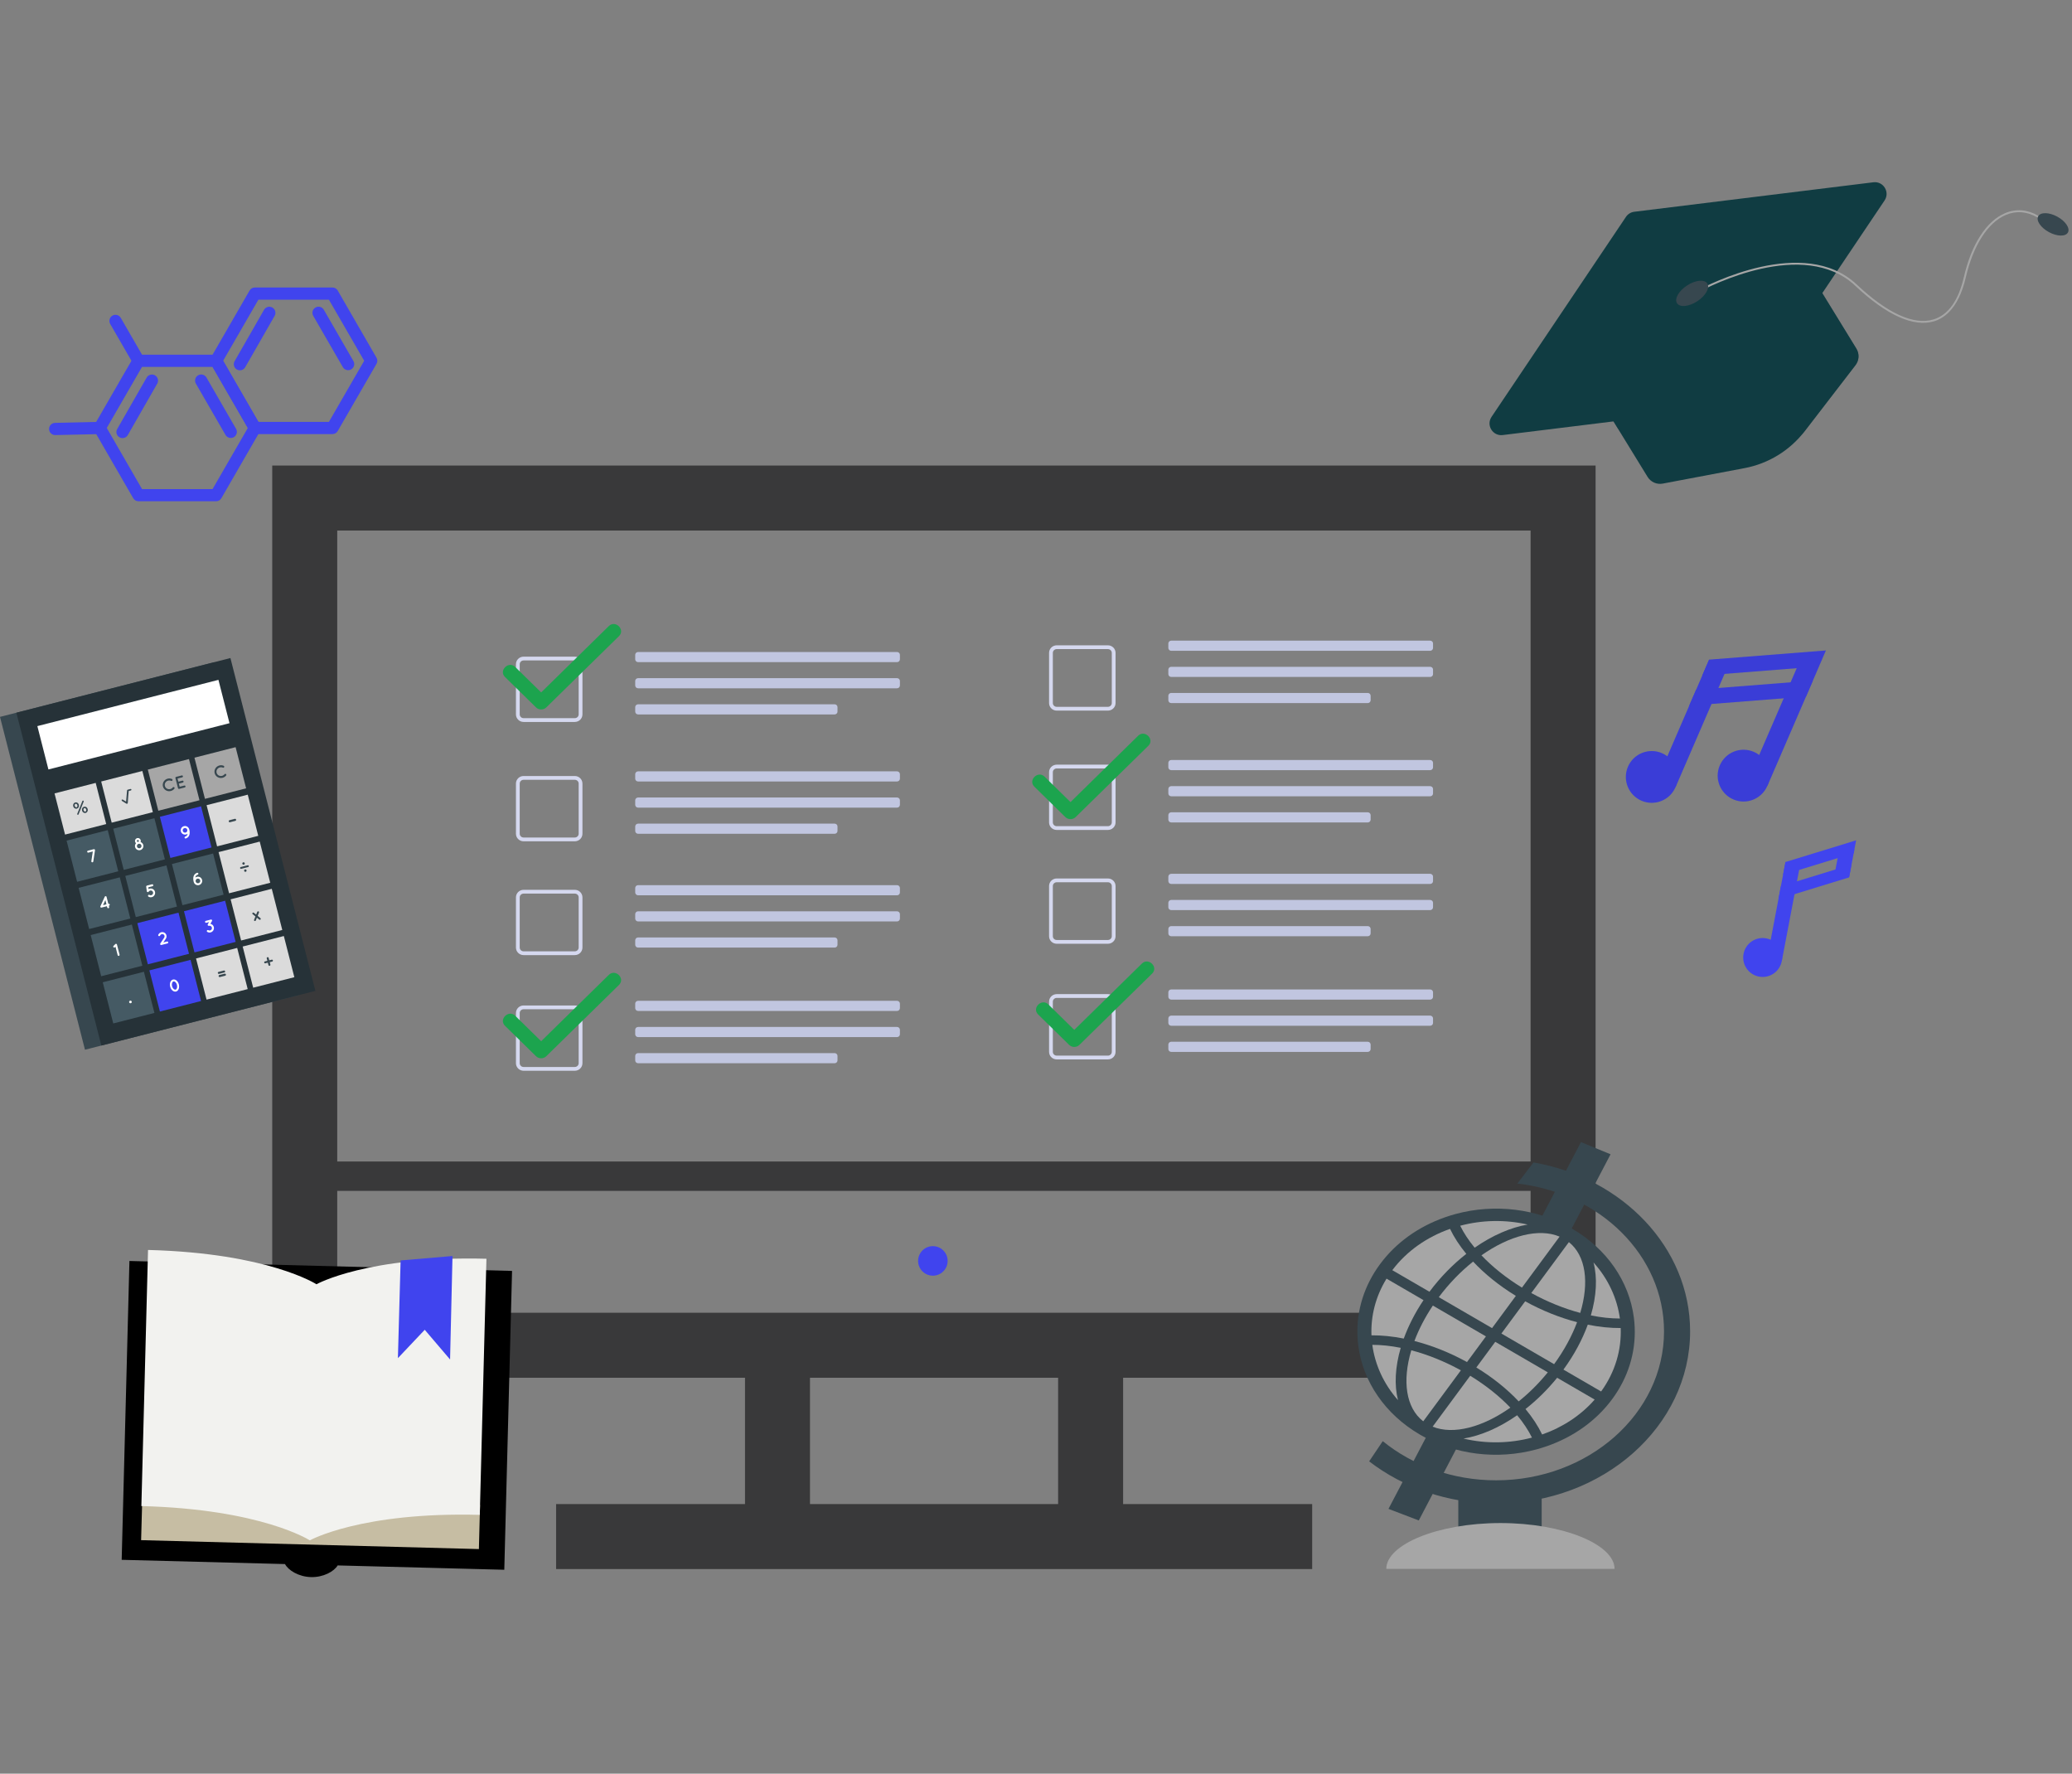 <svg width="548" height="469" viewBox="0 0 548 469" fill="none" xmlns="http://www.w3.org/2000/svg">
<rect x="0" y="0" width="548" height="469" fill="#808080" stroke="none"/>
<g clip-path="url(#clip0_128_462)">
<path d="M242.82 333.414C242.82 333.927 242.921 334.435 243.118 334.909C243.314 335.383 243.602 335.813 243.964 336.176C244.327 336.539 244.758 336.827 245.232 337.023C245.706 337.219 246.214 337.32 246.727 337.32C247.24 337.32 247.747 337.219 248.221 337.023C248.695 336.827 249.126 336.539 249.489 336.176C249.851 335.813 250.139 335.383 250.335 334.909C250.532 334.435 250.633 333.927 250.633 333.414C250.633 332.378 250.221 331.384 249.489 330.652C248.756 329.919 247.763 329.508 246.727 329.508C245.691 329.508 244.697 329.919 243.964 330.652C243.232 331.384 242.82 332.378 242.82 333.414Z" fill="#4044EE"/>
<path d="M422 364.312V123.102H72V364.312H197.039V397.711H147.078V414.898H347.039V397.711H297.039V364.312H422ZM89.188 140.289H404.812V307.125H89.188V140.289ZM279.852 397.711H214.227V364.312H279.852V397.711ZM89.188 347.125V314.898H404.812V347.125H89.188Z" fill="#39393A"/>
<path d="M152.016 190.403H138.483C137.639 190.403 136.955 189.732 136.955 188.904V175.635C136.955 174.807 137.639 174.136 138.483 174.136H152.016C152.86 174.136 153.545 174.807 153.545 175.635V188.904C153.545 189.732 152.86 190.403 152.016 190.403Z" stroke="#D5D8EF" stroke-miterlimit="10"/>
<path d="M152.016 221.961H138.483C137.639 221.961 136.955 221.29 136.955 220.462V207.193C136.955 206.364 137.639 205.694 138.483 205.694H152.016C152.86 205.694 153.545 206.364 153.545 207.193V220.462C153.545 221.29 152.86 221.961 152.016 221.961Z" stroke="#D5D8EF" stroke-miterlimit="10"/>
<path d="M152.016 252.055H138.483C137.639 252.055 136.955 251.384 136.955 250.556V237.287C136.955 236.459 137.639 235.788 138.483 235.788H152.016C152.86 235.788 153.545 236.459 153.545 237.287V250.556C153.545 251.383 152.86 252.055 152.016 252.055Z" stroke="#D5D8EF" stroke-miterlimit="10"/>
<path d="M152.016 282.636H138.483C137.639 282.636 136.955 281.965 136.955 281.137V267.868C136.955 267.041 137.639 266.369 138.483 266.369H152.016C152.86 266.369 153.545 267.041 153.545 267.868V281.137C153.545 281.965 152.86 282.636 152.016 282.636Z" stroke="#D5D8EF" stroke-miterlimit="10"/>
<path d="M133.563 179.013C136.3 181.697 139.037 184.382 141.774 187.065C142.504 187.781 143.745 187.782 144.476 187.065C150.889 180.777 157.302 174.489 163.715 168.201C165.456 166.494 162.755 163.843 161.012 165.552C154.599 171.839 148.187 178.128 141.774 184.416C142.674 184.416 143.575 184.416 144.475 184.416C141.738 181.732 139.001 179.048 136.264 176.364C134.523 174.656 131.82 177.305 133.563 179.013Z" fill="#1CA44E"/>
<path d="M133.563 271.246C136.3 273.93 139.037 276.614 141.774 279.298C142.504 280.014 143.745 280.015 144.476 279.298C150.889 273.01 157.302 266.722 163.715 260.434C165.456 258.727 162.755 256.076 161.012 257.785C154.599 264.073 148.187 270.361 141.774 276.649C142.674 276.649 143.575 276.649 144.475 276.649C141.738 273.965 139.001 271.281 136.264 268.597C134.523 266.89 131.82 269.538 133.563 271.246Z" fill="#1CA44E"/>
<path d="M237.245 175.087H168.764C168.342 175.087 168 174.752 168 174.338V173.154C168 172.74 168.342 172.404 168.764 172.404H237.245C237.667 172.404 238.01 172.74 238.01 173.154V174.338C238.01 174.752 237.667 175.087 237.245 175.087Z" fill="#C1C6E0"/>
<path d="M237.245 182.002H168.764C168.342 182.002 168 181.666 168 181.252V180.068C168 179.654 168.342 179.319 168.764 179.319H237.245C237.667 179.319 238.01 179.654 238.01 180.068V181.252C238.01 181.666 237.667 182.002 237.245 182.002Z" fill="#C1C6E0"/>
<path d="M220.739 188.915H168.765C168.343 188.915 168.001 188.579 168.001 188.165V186.981C168.001 186.568 168.343 186.232 168.765 186.232H220.739C221.161 186.232 221.503 186.568 221.503 186.981V188.165C221.503 188.58 221.161 188.915 220.739 188.915Z" fill="#C1C6E0"/>
<path d="M237.245 206.645H168.764C168.342 206.645 168 206.309 168 205.896V204.712C168 204.298 168.342 203.962 168.764 203.962H237.245C237.667 203.962 238.01 204.298 238.01 204.712V205.896C238.01 206.309 237.667 206.645 237.245 206.645Z" fill="#C1C6E0"/>
<path d="M237.245 213.559H168.764C168.342 213.559 168 213.223 168 212.809V211.625C168 211.211 168.342 210.876 168.764 210.876H237.245C237.667 210.876 238.01 211.211 238.01 211.625V212.809C238.01 213.224 237.667 213.559 237.245 213.559Z" fill="#C1C6E0"/>
<path d="M220.739 220.473H168.765C168.343 220.473 168.001 220.137 168.001 219.723V218.539C168.001 218.126 168.343 217.79 168.765 217.79H220.739C221.161 217.79 221.503 218.126 221.503 218.539V219.723C221.503 220.137 221.161 220.473 220.739 220.473Z" fill="#C1C6E0"/>
<path d="M237.245 236.739H168.764C168.342 236.739 168 236.403 168 235.989V234.805C168 234.392 168.342 234.056 168.764 234.056H237.245C237.667 234.056 238.01 234.392 238.01 234.805V235.989C238.01 236.403 237.667 236.739 237.245 236.739Z" fill="#C1C6E0"/>
<path d="M237.245 243.653H168.764C168.342 243.653 168 243.317 168 242.903V241.719C168 241.306 168.342 240.97 168.764 240.97H237.245C237.667 240.97 238.01 241.306 238.01 241.719V242.903C238.01 243.317 237.667 243.653 237.245 243.653Z" fill="#C1C6E0"/>
<path d="M220.739 250.567H168.765C168.343 250.567 168.001 250.231 168.001 249.818V248.634C168.001 248.22 168.343 247.884 168.765 247.884H220.739C221.161 247.884 221.503 248.22 221.503 248.634V249.818C221.503 250.231 221.161 250.567 220.739 250.567Z" fill="#C1C6E0"/>
<path d="M237.245 267.32H168.764C168.342 267.32 168 266.985 168 266.571V265.387C168 264.973 168.342 264.637 168.764 264.637H237.245C237.667 264.637 238.01 264.973 238.01 265.387V266.571C238.01 266.985 237.667 267.32 237.245 267.32Z" fill="#C1C6E0"/>
<path d="M237.245 274.234H168.764C168.342 274.234 168 273.899 168 273.485V272.301C168 271.887 168.342 271.551 168.764 271.551H237.245C237.667 271.551 238.01 271.887 238.01 272.301V273.485C238.01 273.899 237.667 274.234 237.245 274.234Z" fill="#C1C6E0"/>
<path d="M220.739 281.148H168.765C168.343 281.148 168.001 280.813 168.001 280.399V279.215C168.001 278.801 168.343 278.465 168.765 278.465H220.739C221.161 278.465 221.503 278.801 221.503 279.215V280.399C221.503 280.813 221.161 281.148 220.739 281.148Z" fill="#C1C6E0"/>
<path d="M293.016 187.403H279.483C278.639 187.403 277.955 186.732 277.955 185.904V172.635C277.955 171.807 278.639 171.136 279.483 171.136H293.016C293.86 171.136 294.545 171.807 294.545 172.635V185.904C294.545 186.732 293.86 187.403 293.016 187.403Z" stroke="#D5D8EF" stroke-miterlimit="10"/>
<path d="M293.016 218.961H279.483C278.639 218.961 277.955 218.29 277.955 217.462V204.193C277.955 203.364 278.639 202.694 279.483 202.694H293.016C293.86 202.694 294.545 203.364 294.545 204.193V217.462C294.545 218.29 293.86 218.961 293.016 218.961Z" stroke="#D5D8EF" stroke-miterlimit="10"/>
<path d="M293.016 249.055H279.483C278.639 249.055 277.955 248.384 277.955 247.556V234.287C277.955 233.459 278.639 232.788 279.483 232.788H293.016C293.86 232.788 294.545 233.459 294.545 234.287V247.556C294.545 248.383 293.86 249.055 293.016 249.055Z" stroke="#D5D8EF" stroke-miterlimit="10"/>
<path d="M293.016 279.636H279.483C278.639 279.636 277.955 278.965 277.955 278.137V264.868C277.955 264.041 278.639 263.369 279.483 263.369H293.016C293.86 263.369 294.545 264.041 294.545 264.868V278.137C294.545 278.965 293.86 279.636 293.016 279.636Z" stroke="#D5D8EF" stroke-miterlimit="10"/>
<path d="M274.563 268.246C277.3 270.93 280.037 273.614 282.774 276.298C283.504 277.014 284.745 277.015 285.476 276.298C291.889 270.01 298.302 263.722 304.715 257.434C306.456 255.727 303.755 253.076 302.012 254.785C295.599 261.073 289.187 267.361 282.774 273.649C283.674 273.649 284.575 273.649 285.475 273.649C282.738 270.965 280.001 268.281 277.264 265.597C275.523 263.89 272.82 266.538 274.563 268.246Z" fill="#1CA44E"/>
<path d="M273.563 208.013C276.3 210.697 279.037 213.382 281.774 216.065C282.504 216.781 283.745 216.782 284.476 216.065C290.889 209.777 297.302 203.489 303.715 197.201C305.456 195.494 302.755 192.843 301.012 194.552C294.599 200.84 288.187 207.128 281.774 213.416C282.674 213.416 283.575 213.416 284.475 213.416C281.738 210.732 279.001 208.048 276.264 205.364C274.523 203.657 271.82 206.306 273.563 208.013Z" fill="#1CA44E"/>
<path d="M378.245 172.087H309.764C309.342 172.087 309 171.752 309 171.338V170.154C309 169.74 309.342 169.404 309.764 169.404H378.245C378.667 169.404 379.01 169.74 379.01 170.154V171.338C379.01 171.752 378.667 172.087 378.245 172.087Z" fill="#C1C6E0"/>
<path d="M378.245 179.002H309.764C309.342 179.002 309 178.666 309 178.252V177.068C309 176.654 309.342 176.319 309.764 176.319H378.245C378.667 176.319 379.01 176.654 379.01 177.068V178.252C379.01 178.666 378.667 179.002 378.245 179.002Z" fill="#C1C6E0"/>
<path d="M361.739 185.915H309.765C309.343 185.915 309.001 185.579 309.001 185.165V183.981C309.001 183.568 309.343 183.232 309.765 183.232H361.739C362.161 183.232 362.503 183.568 362.503 183.981V185.165C362.503 185.58 362.161 185.915 361.739 185.915Z" fill="#C1C6E0"/>
<path d="M378.245 203.645H309.764C309.342 203.645 309 203.309 309 202.896V201.712C309 201.298 309.342 200.962 309.764 200.962H378.245C378.667 200.962 379.01 201.298 379.01 201.712V202.896C379.01 203.309 378.667 203.645 378.245 203.645Z" fill="#C1C6E0"/>
<path d="M378.245 210.559H309.764C309.342 210.559 309 210.223 309 209.809V208.625C309 208.211 309.342 207.876 309.764 207.876H378.245C378.667 207.876 379.01 208.211 379.01 208.625V209.809C379.01 210.224 378.667 210.559 378.245 210.559Z" fill="#C1C6E0"/>
<path d="M361.739 217.473H309.765C309.343 217.473 309.001 217.137 309.001 216.723V215.539C309.001 215.126 309.343 214.79 309.765 214.79H361.739C362.161 214.79 362.503 215.126 362.503 215.539V216.723C362.503 217.137 362.161 217.473 361.739 217.473Z" fill="#C1C6E0"/>
<path d="M378.245 233.739H309.764C309.342 233.739 309 233.403 309 232.989V231.805C309 231.392 309.342 231.056 309.764 231.056H378.245C378.667 231.056 379.01 231.392 379.01 231.805V232.989C379.01 233.403 378.667 233.739 378.245 233.739Z" fill="#C1C6E0"/>
<path d="M378.245 240.653H309.764C309.342 240.653 309 240.317 309 239.903V238.719C309 238.306 309.342 237.97 309.764 237.97H378.245C378.667 237.97 379.01 238.306 379.01 238.719V239.903C379.01 240.317 378.667 240.653 378.245 240.653Z" fill="#C1C6E0"/>
<path d="M361.739 247.567H309.765C309.343 247.567 309.001 247.231 309.001 246.818V245.634C309.001 245.22 309.343 244.884 309.765 244.884H361.739C362.161 244.884 362.503 245.22 362.503 245.634V246.818C362.503 247.231 362.161 247.567 361.739 247.567Z" fill="#C1C6E0"/>
<path d="M378.245 264.32H309.764C309.342 264.32 309 263.985 309 263.571V262.387C309 261.973 309.342 261.637 309.764 261.637H378.245C378.667 261.637 379.01 261.973 379.01 262.387V263.571C379.01 263.985 378.667 264.32 378.245 264.32Z" fill="#C1C6E0"/>
<path d="M378.245 271.234H309.764C309.342 271.234 309 270.899 309 270.485V269.301C309 268.887 309.342 268.551 309.764 268.551H378.245C378.667 268.551 379.01 268.887 379.01 269.301V270.485C379.01 270.899 378.667 271.234 378.245 271.234Z" fill="#C1C6E0"/>
<path d="M361.739 278.148H309.765C309.343 278.148 309.001 277.813 309.001 277.399V276.215C309.001 275.801 309.343 275.465 309.765 275.465H361.739C362.161 275.465 362.503 275.801 362.503 276.215V277.399C362.503 277.813 362.161 278.148 361.739 278.148Z" fill="#C1C6E0"/>
<path d="M407.74 393.681H385.688V405.223H407.74V393.681Z" fill="#37474F"/>
<path d="M375.237 402.042L367.223 398.982L418.135 302L425.959 305.221L375.237 402.042Z" fill="#37474F"/>
<path d="M405.58 307.377L401.307 312.966C423.149 315.428 440.1 332.004 440.1 352.036C440.1 373.757 420.171 391.43 395.682 391.43C384.138 391.43 373.614 387.501 365.709 381.076L362.113 386.417C371.116 393.347 382.852 397.551 395.682 397.551C423.979 397.551 447 377.133 447 352.036C447 329.939 429.154 311.482 405.58 307.377Z" fill="#37474F"/>
<path d="M427.018 414.842C427.018 408.44 413.503 402.731 396.83 402.731C380.16 402.731 366.645 408.441 366.645 414.842H427.018Z" fill="#A6A6A6"/>
<path d="M432.341 350.983C432.304 350.061 432.234 349.223 432.128 348.42C430.872 338.777 424.927 330.209 415.835 324.928C415.827 324.923 415.82 324.919 415.812 324.914L415.61 324.794C406.522 319.581 395.347 318.205 384.947 321.017C384.054 321.261 383.135 321.546 382.216 321.867C375.11 324.344 369.15 328.64 364.976 334.294C360.803 339.946 358.745 346.509 359.025 353.274C359.059 354.152 359.132 355.015 359.239 355.838C360.488 365.414 366.377 373.95 375.395 379.254L375.573 379.364C384.697 384.664 395.939 386.078 406.416 383.244C407.299 383.004 408.194 382.726 409.149 382.393C416.254 379.915 422.214 375.617 426.387 369.965C430.563 364.311 432.621 357.747 432.341 350.983ZM379.205 346.146L391.976 353.564L387.762 359.271C383.624 357.049 379.348 355.332 375.031 354.158C376.1 351.458 377.502 348.769 379.205 346.146ZM369.558 356.897C368.521 360.703 368.173 364.334 368.524 367.579C366.075 364.177 364.458 360.326 363.79 356.274C365.634 356.324 367.567 356.533 369.558 356.897ZM385.336 362.557L376.285 374.815C372.655 371.469 371.727 365.246 373.78 357.874C377.672 358.958 381.552 360.53 385.336 362.557ZM375.498 343.993C373.55 346.973 371.965 350.06 370.775 353.185C368.236 352.717 365.776 352.468 363.441 352.441C363.376 347.772 364.593 343.167 366.982 339.047L375.498 343.993ZM386.819 331.458C383.507 334.121 380.495 337.215 377.852 340.667L369.269 335.682C372.745 331.29 377.508 327.887 383.117 325.793C384.08 327.683 385.322 329.584 386.819 331.458ZM399.898 342.834L394.4 350.279L381.556 342.819C383.921 339.735 386.6 336.954 389.534 334.537C392.469 337.573 395.951 340.36 399.898 342.834ZM387.214 324.535C391.667 323.461 396.296 323.239 400.797 323.872C397.306 324.884 393.69 326.621 390.17 328.987C388.99 327.504 387.999 326.012 387.214 324.535ZM411.375 327.291L402.323 339.551C398.713 337.28 395.539 334.755 392.87 332.031C399.672 327.416 406.473 325.68 411.375 327.291ZM391.465 361.422L395.679 355.715L408.307 363.05C406.292 365.467 404.084 367.67 401.729 369.617C398.809 366.619 395.362 363.866 391.465 361.422ZM390.278 380.345C393.84 379.332 397.521 377.572 401.102 375.158C402.32 376.676 403.34 378.204 404.146 379.716C399.587 380.815 394.86 381.026 390.278 380.345ZM380.01 376.936L389.039 364.707C392.596 366.944 395.736 369.433 398.39 372.122C391.666 376.697 384.913 378.459 380.01 376.936ZM410.807 359.81L398.104 352.431L403.602 344.985C407.675 347.174 411.893 348.875 416.161 350.052C414.838 353.387 413.041 356.664 410.807 359.81ZM421.643 347.33C422.709 343.448 423.057 339.751 422.682 336.455C425.224 339.915 426.897 343.844 427.582 347.984C425.688 347.934 423.698 347.714 421.643 347.33ZM406.026 341.702L415.057 329.471C418.585 332.846 419.461 339.038 417.42 346.337C413.583 345.255 409.757 343.698 406.026 341.702ZM420.674 370.233C417.367 373.826 413.098 376.655 408.248 378.466C407.265 376.535 405.99 374.593 404.447 372.678C407.184 370.471 409.724 367.961 412.012 365.202L420.674 370.233ZM423.236 367.028L414.511 361.961C417.012 358.447 418.998 354.781 420.424 351.042C423.016 351.53 425.532 351.791 427.92 351.818C427.998 357.214 426.386 362.447 423.236 367.028Z" fill="#37474F"/>
<path d="M391.808 331.937C394.678 334.96 398.299 337.885 402.525 340.473L412.48 326.991C406.959 324.668 399.186 326.744 391.808 331.937Z" fill="#A6A6A6"/>
<path d="M376.418 375.83L386.372 362.349C382.005 359.946 377.533 358.171 373.259 357.047C370.839 365.121 371.809 372.272 376.418 375.83Z" fill="#A6A6A6"/>
<path d="M374.083 354.591C378.652 355.765 383.385 357.626 387.988 360.161L392.998 353.376L378.961 345.222C376.87 348.344 375.244 351.512 374.083 354.591Z" fill="#A6A6A6"/>
<path d="M380.528 343.004L394.614 351.186L400.908 342.662C396.453 339.936 392.642 336.834 389.606 333.594C386.37 336.179 383.264 339.338 380.528 343.004Z" fill="#A6A6A6"/>
<path d="M404.031 323.803C398.109 322.436 391.93 322.587 386.189 324.114C387.13 326.027 388.415 327.983 390.017 329.919C394.667 326.686 399.517 324.562 404.031 323.803Z" fill="#A6A6A6"/>
<path d="M387.806 331.552C386.003 329.366 384.555 327.14 383.505 324.945C377.482 327.059 372.092 330.743 368.235 335.864L378.059 341.57C380.973 337.664 384.304 334.298 387.806 331.552Z" fill="#A6A6A6"/>
<path d="M362.946 355.608C363.664 360.883 365.965 365.969 369.745 370.237C368.727 366.262 368.98 361.471 370.462 356.399C367.825 355.872 365.297 355.608 362.946 355.608Z" fill="#A6A6A6"/>
<path d="M413.496 362.154L423.462 367.942C427.213 362.759 428.863 356.907 428.642 351.165C425.906 351.187 422.974 350.889 419.935 350.276C418.497 354.205 416.355 358.241 413.496 362.154Z" fill="#A6A6A6"/>
<path d="M376.49 343.787L366.71 338.107C363.8 342.827 362.526 348.002 362.723 353.092C365.409 353.069 368.288 353.356 371.268 353.948C372.492 350.595 374.229 347.158 376.49 343.787Z" fill="#A6A6A6"/>
<path d="M403.461 372.584C405.312 374.811 406.791 377.079 407.861 379.313C413.202 377.44 418.04 374.332 421.756 370.08L411.83 364.314C409.263 367.484 406.423 370.255 403.461 372.584Z" fill="#A6A6A6"/>
<path d="M409.36 362.88L395.467 354.81L390.457 361.596C394.866 364.291 398.642 367.355 401.663 370.558C404.367 368.392 406.98 365.814 409.36 362.88Z" fill="#A6A6A6"/>
<path d="M388.841 363.783L378.9 377.247C384.418 379.471 392.135 377.381 399.455 372.215C396.601 369.228 393.019 366.341 388.841 363.783Z" fill="#A6A6A6"/>
<path d="M387.066 380.392C393.07 381.826 399.345 381.684 405.172 380.135C404.214 378.188 402.896 376.197 401.254 374.226C396.547 377.508 391.63 379.648 387.066 380.392Z" fill="#A6A6A6"/>
<path d="M428.428 348.649C427.699 343.293 425.332 338.133 421.449 333.827C422.505 337.832 422.252 342.687 420.743 347.824C423.441 348.373 426.027 348.65 428.428 348.649Z" fill="#A6A6A6"/>
<path d="M414.936 328.443L404.995 341.907C409.307 344.28 413.719 346.039 417.943 347.164C420.356 339.15 419.441 332.04 414.936 328.443Z" fill="#A6A6A6"/>
<path d="M417.108 349.621C412.595 348.445 407.923 346.599 403.377 344.096L397.083 352.62L411.027 360.72C413.711 357.044 415.731 353.27 417.108 349.621Z" fill="#A6A6A6"/>
</g>
<path d="M135.428 336.061L34.234 333.432L32.181 412.453L75.375 413.575C76.239 415.211 78.969 416.937 82.253 417.022C85.537 417.107 88.354 415.526 89.301 413.937L133.375 415.082L135.428 336.061Z" fill="black"/>
<path d="M126.962 397.939L37.646 395.529L37.321 407.254L126.659 409.612L126.962 397.939Z" fill="#C6BDA3"/>
<path d="M83.697 339.59C83.697 339.59 71.001 331.346 39.151 330.518L37.392 398.238C69.241 399.065 81.938 407.309 81.938 407.309C81.938 407.309 95.447 399.746 126.894 400.563L128.654 332.844C97.207 332.027 83.697 339.59 83.697 339.59Z" fill="#F2F2EF"/>
<path d="M119.035 359.483L112.335 351.625L105.237 359.125L105.953 333.288L119.676 332.123L119.035 359.483Z" fill="#4044EE"/>
<path d="M87.923 113.951L67.407 113.951C67.127 113.951 66.868 113.803 66.728 113.56L56.47 95.792C56.33 95.549 56.33 95.251 56.47 95.009L66.729 77.241C66.868 76.999 67.127 76.849 67.407 76.849L87.924 76.849C88.203 76.849 88.462 76.998 88.602 77.24L98.861 95.008C99.001 95.251 99.001 95.549 98.86 95.792L88.602 113.559C88.532 113.68 88.432 113.778 88.315 113.846C88.197 113.914 88.063 113.951 87.923 113.951ZM87.472 78.415L67.859 78.415L58.054 95.399L67.86 112.385L87.472 112.385L97.278 95.4L87.472 78.415Z" fill="#4044EE"/>
<path d="M87.924 114.781L67.408 114.781C66.833 114.781 66.298 114.473 66.01 113.975L55.752 96.206C55.465 95.709 55.464 95.092 55.751 94.593L66.009 76.826C66.296 76.327 66.832 76.018 67.406 76.018L87.924 76.019C88.499 76.019 89.034 76.328 89.321 76.825L99.579 94.594C99.867 95.091 99.866 95.711 99.579 96.207L89.321 113.973C89.18 114.218 88.975 114.423 88.729 114.566C88.484 114.707 88.204 114.782 87.924 114.781ZM86.993 79.245L68.339 79.246L59.012 95.399L68.339 111.554L86.992 111.553L96.32 95.399L86.993 79.245Z" fill="#4044EE"/>
<path d="M57.149 131.718L36.633 131.719C36.353 131.718 36.094 131.57 35.954 131.327L25.696 113.559C25.556 113.317 25.556 113.019 25.696 112.776L35.955 95.008C36.094 94.766 36.353 94.617 36.633 94.617L57.149 94.617C57.429 94.617 57.688 94.765 57.828 95.008L68.086 112.776C68.226 113.018 68.226 113.316 68.086 113.559L57.827 131.327C57.758 131.448 57.658 131.546 57.54 131.614C57.423 131.681 57.288 131.719 57.149 131.718ZM56.697 96.183L37.084 96.183L27.278 113.168L37.084 130.153L56.697 130.153L66.503 113.168L56.697 96.183Z" fill="#4044EE"/>
<path d="M57.148 132.549L36.634 132.548C36.059 132.549 35.523 132.24 35.235 131.742L24.976 113.973C24.689 113.476 24.689 112.858 24.976 112.359L35.234 94.593C35.521 94.094 36.058 93.785 36.632 93.785L57.15 93.786C57.724 93.787 58.26 94.096 58.547 94.593L68.805 112.361C69.093 112.859 69.092 113.478 68.805 113.974L58.547 131.741C58.406 131.986 58.201 132.191 57.955 132.333C57.709 132.475 57.429 132.55 57.148 132.549ZM56.218 97.013L37.564 97.013L28.237 113.167L37.564 129.322L56.217 129.321L65.544 113.167L56.218 97.013Z" fill="#4044EE"/>
<path d="M37.024 96.078C37.399 95.862 37.526 95.383 37.31 95.009L31.222 84.464C31.006 84.09 30.528 83.961 30.153 84.177C29.778 84.394 29.65 84.873 29.866 85.247L35.954 95.792C36.17 96.166 36.649 96.295 37.024 96.078Z" fill="#4044EE"/>
<path d="M37.439 96.797C38.21 96.352 38.474 95.364 38.029 94.594L31.941 84.049C31.496 83.278 30.508 83.014 29.738 83.459C28.967 83.903 28.703 84.892 29.147 85.662L35.235 96.207C35.68 96.977 36.668 97.242 37.439 96.797Z" fill="#4044EE"/>
<path d="M26.765 113.846C27.005 113.707 27.164 113.446 27.158 113.149C27.148 112.717 26.79 112.374 26.357 112.384L14.573 112.648C14.141 112.658 13.797 113.017 13.808 113.449C13.817 113.882 14.176 114.224 14.608 114.215L26.392 113.951C26.528 113.947 26.655 113.909 26.765 113.846Z" fill="#4044EE"/>
<path d="M27.179 114.565C27.69 114.27 28 113.721 27.987 113.131C27.977 112.701 27.8 112.299 27.489 112.001C27.177 111.703 26.769 111.545 26.337 111.554L14.553 111.818C14.122 111.827 13.72 112.004 13.422 112.318C13.124 112.629 12.967 113.038 12.977 113.47C12.986 113.898 13.163 114.301 13.475 114.599C13.787 114.897 14.196 115.055 14.627 115.045L26.41 114.781C26.681 114.774 26.946 114.7 27.179 114.565Z" fill="#4044EE"/>
<path d="M92.466 96.952C92.841 96.736 92.968 96.257 92.752 95.883L84.922 82.32C84.706 81.946 84.227 81.817 83.852 82.033C83.477 82.25 83.35 82.729 83.566 83.103L91.396 96.666C91.612 97.04 92.092 97.168 92.466 96.952Z" fill="#4044EE"/>
<path d="M92.881 97.671C93.651 97.226 93.916 96.237 93.472 95.467L85.641 81.904C85.197 81.134 84.208 80.87 83.437 81.315C82.666 81.76 82.402 82.748 82.847 83.518L90.677 97.081C91.122 97.851 92.111 98.116 92.881 97.671Z" fill="#4044EE"/>
<path d="M61.426 114.873C61.801 114.656 61.929 114.178 61.713 113.803L53.883 100.241C53.667 99.866 53.188 99.737 52.813 99.954C52.438 100.17 52.31 100.649 52.526 101.024L60.357 114.586C60.573 114.961 61.051 115.089 61.426 114.873Z" fill="#4044EE"/>
<path d="M61.842 115.592C62.612 115.147 62.876 114.158 62.432 113.388L54.601 99.826C54.156 99.055 53.168 98.791 52.398 99.235C51.627 99.68 51.362 100.669 51.807 101.439L59.637 115.002C60.082 115.772 61.071 116.037 61.842 115.592Z" fill="#4044EE"/>
<path d="M63.842 96.989C63.958 96.922 64.058 96.825 64.13 96.701L71.914 83.112C72.129 82.736 71.999 82.258 71.624 82.043C71.248 81.828 70.769 81.958 70.555 82.333L62.77 95.922C62.555 96.298 62.686 96.776 63.061 96.991C63.311 97.134 63.608 97.124 63.842 96.989Z" fill="#4044EE"/>
<path d="M64.257 97.708C64.503 97.566 64.709 97.36 64.85 97.112L72.633 83.523C72.848 83.15 72.904 82.715 72.79 82.298C72.677 81.882 72.409 81.534 72.035 81.321C71.662 81.107 71.227 81.052 70.81 81.164C70.394 81.277 70.047 81.546 69.833 81.92L62.05 95.508C61.607 96.28 61.876 97.267 62.647 97.71C63.144 97.996 63.761 97.994 64.257 97.708Z" fill="#4044EE"/>
<path d="M32.794 114.915C32.91 114.848 33.01 114.751 33.081 114.627L40.865 101.038C41.08 100.662 40.95 100.184 40.575 99.969C40.2 99.754 39.72 99.884 39.506 100.259L31.721 113.848C31.506 114.224 31.637 114.702 32.012 114.917C32.262 115.06 32.56 115.05 32.794 114.915Z" fill="#4044EE"/>
<path d="M33.209 115.634C33.454 115.492 33.66 115.286 33.801 115.038L41.585 101.449C42.028 100.679 41.759 99.69 40.988 99.248C40.614 99.033 40.179 98.977 39.762 99.091C39.346 99.203 38.998 99.472 38.785 99.847L31 113.435C30.559 114.206 30.827 115.195 31.598 115.636C32.095 115.922 32.712 115.92 33.209 115.634Z" fill="#4044EE"/>
<path d="M56.611 175.105L0 189.56L22.473 277.571L79.084 263.116L56.611 175.105Z" fill="#37474F"/>
<path d="M60.941 174L4.33 188.455L26.803 276.466L83.414 262.011L60.941 174Z" fill="#263238"/>
<path d="M25.31 207.016L14.424 209.796L17.204 220.681L28.089 217.902L25.31 207.016Z" fill="#DBDBDB"/>
<path d="M37.647 203.866L26.761 206.645L29.541 217.531L40.426 214.751L37.647 203.866Z" fill="#DBDBDB"/>
<path d="M49.98 200.717L39.094 203.497L41.874 214.382L52.759 211.603L49.98 200.717Z" fill="#A6A6A6"/>
<path d="M62.314 197.569L51.428 200.348L54.208 211.234L65.093 208.454L62.314 197.569Z" fill="#A6A6A6"/>
<path d="M28.498 219.502L17.612 222.281L20.392 233.167L31.277 230.388L28.498 219.502Z" fill="#455A64"/>
<path d="M40.833 216.352L29.947 219.131L32.727 230.017L43.612 227.237L40.833 216.352Z" fill="#455A64"/>
<path d="M53.168 213.202L42.282 215.982L45.062 226.867L55.947 224.088L53.168 213.202Z" fill="#4044EE"/>
<path d="M65.525 210.13L54.64 212.909L57.419 223.795L68.305 221.015L65.525 210.13Z" fill="#DBDBDB"/>
<path d="M31.684 231.988L20.798 234.767L23.578 245.653L34.463 242.874L31.684 231.988Z" fill="#455A64"/>
<path d="M44.021 228.837L33.135 231.616L35.915 242.502L46.8 239.722L44.021 228.837Z" fill="#455A64"/>
<path d="M56.358 225.686L45.472 228.466L48.252 239.352L59.137 236.572L56.358 225.686Z" fill="#455A64"/>
<path d="M68.692 222.538L57.806 225.317L60.585 236.203L71.471 233.423L68.692 222.538Z" fill="#DBDBDB"/>
<path d="M34.871 244.473L23.986 247.252L26.765 258.138L37.651 255.358L34.871 244.473Z" fill="#455A64"/>
<path d="M47.209 241.323L36.323 244.102L39.103 254.988L49.989 252.208L47.209 241.323Z" fill="#4044EE"/>
<path d="M59.543 238.173L48.658 240.953L51.437 251.838L62.323 249.059L59.543 238.173Z" fill="#4044EE"/>
<path d="M71.879 235.022L60.994 237.802L63.773 248.688L74.659 245.908L71.879 235.022Z" fill="#DBDBDB"/>
<path d="M38.062 256.957L27.177 259.737L29.956 270.622L40.842 267.843L38.062 256.957Z" fill="#455A64"/>
<path d="M50.397 253.807L39.511 256.587L42.291 267.472L53.176 264.693L50.397 253.807Z" fill="#4044EE"/>
<path d="M62.732 250.657L51.846 253.437L54.626 264.323L65.511 261.543L62.732 250.657Z" fill="#DBDBDB"/>
<path d="M75.069 247.507L64.184 250.286L66.963 261.172L77.849 258.392L75.069 247.507Z" fill="#DBDBDB"/>
<path d="M19.369 213.206L19.367 213.197C19.254 212.753 19.463 212.308 19.912 212.194C20.361 212.079 20.749 212.371 20.86 212.806L20.862 212.815C20.974 213.255 20.77 213.702 20.317 213.818C19.873 213.932 19.481 213.641 19.369 213.206ZM20.462 212.927L20.46 212.918C20.395 212.664 20.197 212.493 19.993 212.545C19.78 212.599 19.707 212.84 19.769 213.085L19.771 213.094C19.837 213.352 20.034 213.519 20.238 213.467C20.451 213.413 20.524 213.172 20.462 212.927ZM20.431 215.19L21.786 211.817C21.804 211.755 21.856 211.712 21.919 211.696C22.019 211.671 22.12 211.727 22.145 211.827C22.157 211.872 22.149 211.918 22.134 211.955L20.779 215.328C20.757 215.392 20.705 215.434 20.641 215.45C20.541 215.475 20.444 215.418 20.419 215.318C20.409 215.273 20.417 215.227 20.431 215.19ZM21.701 214.339L21.699 214.33C21.586 213.886 21.795 213.441 22.244 213.327C22.688 213.214 23.081 213.504 23.192 213.939L23.194 213.948C23.306 214.388 23.098 214.837 22.649 214.951C22.205 215.065 21.812 214.774 21.701 214.339ZM22.793 214.061L22.791 214.052C22.726 213.798 22.528 213.627 22.324 213.679C22.111 213.734 22.037 213.974 22.1 214.219L22.102 214.228C22.168 214.486 22.365 214.653 22.569 214.601C22.782 214.546 22.855 214.305 22.793 214.061Z" fill="#37474F"/>
<path d="M43.091 207.955C42.867 207.056 43.432 206.135 44.338 205.899C44.737 205.797 45.133 205.836 45.475 205.985C45.607 206.048 45.665 206.202 45.613 206.336C45.551 206.472 45.388 206.533 45.263 206.478C45.022 206.366 44.751 206.343 44.47 206.415C44.157 206.495 43.899 206.696 43.737 206.95C43.586 207.211 43.529 207.515 43.608 207.823C43.687 208.131 43.885 208.38 44.14 208.527C44.404 208.672 44.727 208.725 45.039 208.645C45.32 208.573 45.543 208.425 45.705 208.209C45.79 208.105 45.962 208.08 46.08 208.166C46.19 208.258 46.214 208.426 46.127 208.54C45.898 208.835 45.569 209.059 45.17 209.161C44.265 209.394 43.326 208.856 43.091 207.955Z" fill="#37474F"/>
<path d="M47.078 208.41L46.395 205.736C46.359 205.596 46.44 205.459 46.581 205.423L46.586 205.422C46.586 205.422 46.586 205.422 46.595 205.42L48.064 205.045C48.195 205.011 48.341 205.09 48.377 205.231C48.413 205.372 48.324 205.515 48.192 205.549L46.964 205.863L47.176 206.692L48.232 206.422C48.368 206.387 48.511 206.476 48.545 206.608C48.581 206.749 48.497 206.891 48.361 206.925L47.305 207.195L47.518 208.029L48.746 207.716C48.877 207.682 49.024 207.765 49.06 207.906C49.095 208.042 49.006 208.185 48.874 208.219L47.406 208.594C47.397 208.596 47.396 208.592 47.396 208.592L47.393 208.598C47.251 208.631 47.113 208.546 47.078 208.41Z" fill="#37474F"/>
<path d="M56.77 204.463C56.545 203.565 57.111 202.643 58.017 202.407C58.416 202.305 58.812 202.344 59.154 202.493C59.286 202.556 59.344 202.71 59.292 202.844C59.23 202.981 59.067 203.041 58.942 202.986C58.701 202.874 58.43 202.851 58.149 202.923C57.836 203.003 57.579 203.204 57.417 203.458C57.266 203.719 57.209 204.023 57.287 204.331C57.366 204.639 57.564 204.888 57.819 205.035C58.083 205.18 58.405 205.233 58.718 205.153C58.999 205.081 59.222 204.933 59.384 204.718C59.469 204.614 59.641 204.59 59.759 204.675C59.869 204.767 59.893 204.935 59.806 205.049C59.577 205.344 59.248 205.568 58.85 205.67C57.944 205.901 57.005 205.363 56.77 204.463Z" fill="#37474F"/>
<path d="M25.121 224.834L24.672 227.802C24.66 227.906 24.583 227.984 24.479 228.01C24.452 228.017 24.415 228.022 24.379 228.016C24.237 227.99 24.141 227.86 24.16 227.724L24.545 225.149L23.376 225.448C23.24 225.483 23.097 225.394 23.062 225.258C23.026 225.118 23.111 224.98 23.248 224.945L24.803 224.548C24.816 224.545 24.83 224.541 24.85 224.541C24.883 224.538 24.919 224.548 24.954 224.553C24.959 224.556 24.965 224.56 24.971 224.563C24.981 224.565 24.987 224.569 24.994 224.577C25.001 224.585 25.011 224.587 25.017 224.591C25.024 224.599 25.03 224.602 25.035 224.606C25.041 224.61 25.049 224.622 25.05 224.626C25.057 224.634 25.062 224.637 25.074 224.644C25.075 224.648 25.083 224.661 25.084 224.665C25.091 224.673 25.092 224.678 25.099 224.685C25.112 224.716 25.121 224.752 25.124 224.785C25.123 224.804 25.122 224.819 25.121 224.834Z" fill="white"/>
<path d="M37.896 223.435C38.048 224.029 37.686 224.637 37.093 224.789C36.495 224.942 35.882 224.582 35.73 223.988C35.634 223.612 35.74 223.233 35.985 222.962C35.859 222.864 35.764 222.719 35.721 222.552C35.617 222.144 35.867 221.723 36.284 221.616C36.692 221.512 37.113 221.762 37.217 222.17C37.26 222.338 37.246 222.51 37.182 222.657C37.521 222.778 37.8 223.059 37.896 223.435ZM37.402 223.561C37.32 223.239 36.989 223.039 36.667 223.121C36.341 223.204 36.146 223.539 36.224 223.862C36.311 224.183 36.641 224.379 36.967 224.295C37.289 224.213 37.484 223.883 37.402 223.561ZM36.215 222.426C36.251 222.566 36.394 222.655 36.539 222.618C36.675 222.583 36.758 222.436 36.722 222.296C36.687 222.16 36.545 222.076 36.409 222.11C36.264 222.148 36.18 222.29 36.215 222.426Z" fill="white"/>
<path d="M47.834 219.836C47.679 219.229 48.048 218.613 48.655 218.458C49.226 218.312 49.802 218.624 49.998 219.163C49.999 219.167 49.999 219.167 50.005 219.171C50.031 219.256 50.058 219.341 50.08 219.427C50.157 219.73 50.195 220.068 50.159 220.396C50.122 220.724 50.009 221.057 49.772 221.32C49.614 221.495 49.403 221.632 49.146 221.707C49.007 221.747 48.867 221.672 48.822 221.534C48.783 221.399 48.862 221.258 48.999 221.209C49.17 221.161 49.293 221.076 49.393 220.973C49.487 220.867 49.555 220.739 49.597 220.583C49.61 220.541 49.618 220.496 49.626 220.45C49.51 220.543 49.368 220.613 49.214 220.652C48.607 220.806 47.989 220.443 47.834 219.836ZM48.336 219.707C48.419 220.033 48.756 220.237 49.087 220.152C49.418 220.068 49.611 219.729 49.528 219.402C49.444 219.071 49.114 218.875 48.783 218.96C48.452 219.045 48.252 219.377 48.336 219.707Z" fill="white"/>
<path d="M60.498 217.218C60.46 217.069 60.551 216.915 60.696 216.878L62.108 216.517C62.253 216.48 62.407 216.571 62.445 216.721C62.482 216.866 62.391 217.02 62.246 217.057L60.834 217.418C60.689 217.454 60.535 217.363 60.498 217.218Z" fill="#37474F"/>
<path d="M29.016 239.169C29.052 239.309 28.966 239.447 28.826 239.483L28.781 239.495L28.869 239.839C28.905 239.98 28.824 240.116 28.683 240.152C28.543 240.188 28.406 240.107 28.37 239.966L28.282 239.622L26.863 239.984L26.858 239.985L26.854 239.986C26.799 240 26.742 240 26.686 239.971C26.551 239.914 26.498 239.763 26.556 239.632L27.701 237.119C27.706 237.118 27.704 237.113 27.708 237.108C27.711 237.102 27.715 237.096 27.717 237.086C27.729 237.078 27.733 237.072 27.736 237.067C27.739 237.061 27.747 237.055 27.751 237.049C27.759 237.042 27.762 237.036 27.776 237.033C27.778 237.023 27.782 237.017 27.791 237.015C27.795 237.009 27.804 237.007 27.816 236.999C27.821 236.998 27.83 236.996 27.833 236.99C27.842 236.988 27.855 236.984 27.865 236.982C27.865 236.982 27.87 236.981 27.874 236.98C27.879 236.979 27.879 236.979 27.883 236.978C27.892 236.976 27.906 236.972 27.91 236.971C27.92 236.973 27.925 236.972 27.934 236.97C27.94 236.974 27.953 236.97 27.964 236.972C27.968 236.971 27.979 236.973 27.983 236.972C27.994 236.979 28.005 236.981 28.01 236.984C28.02 236.986 28.026 236.99 28.036 236.992C28.036 236.992 28.041 236.991 28.042 236.995C28.046 236.994 28.057 236.996 28.058 237C28.069 237.007 28.075 237.01 28.081 237.014C28.087 237.017 28.093 237.025 28.099 237.028C28.105 237.031 28.11 237.035 28.123 237.046C28.124 237.05 28.131 237.058 28.137 237.062C28.144 237.07 28.145 237.075 28.153 237.087C28.154 237.092 28.161 237.1 28.162 237.104C28.169 237.112 28.17 237.116 28.173 237.13C28.175 237.139 28.181 237.143 28.183 237.152C28.184 237.156 28.185 237.161 28.186 237.165L28.654 238.996L28.699 238.984C28.839 238.949 28.981 239.033 29.016 239.169ZM27.869 238.004L27.253 239.354L28.155 239.124L27.869 238.004Z" fill="white"/>
<path d="M40.457 235.099C40.735 235.26 40.917 235.522 40.992 235.812C41.065 236.097 41.026 236.416 40.864 236.689C40.703 236.967 40.441 237.149 40.155 237.222C40.146 237.224 40.146 237.224 40.146 237.224C39.865 237.296 39.543 237.262 39.273 237.095C39.144 237.026 39.103 236.863 39.18 236.732C39.25 236.608 39.418 236.565 39.543 236.639C39.692 236.731 39.861 236.751 40.024 236.709C40.178 236.67 40.322 236.57 40.408 236.418C40.496 236.27 40.519 236.095 40.479 235.941C40.437 235.778 40.339 235.639 40.187 235.552C40.038 235.46 39.87 235.445 39.711 235.485C39.557 235.524 39.408 235.62 39.321 235.773C39.247 235.898 39.084 235.94 38.958 235.866C38.935 235.852 38.916 235.833 38.893 235.819C38.891 235.81 38.889 235.806 38.885 235.807C38.883 235.798 38.876 235.79 38.87 235.787C38.866 235.773 38.859 235.765 38.857 235.756C38.856 235.751 38.851 235.753 38.85 235.748C38.839 235.722 38.832 235.695 38.83 235.671L38.666 234.463C38.66 234.382 38.685 234.308 38.733 234.253C38.741 234.246 38.746 234.245 38.749 234.239C38.752 234.233 38.757 234.232 38.76 234.226C38.792 234.199 38.826 234.18 38.871 234.169L40.208 233.828C40.353 233.791 40.495 233.876 40.532 234.021C40.567 234.157 40.483 234.304 40.338 234.341L39.223 234.626L39.283 235.089C39.376 235.036 39.477 234.996 39.576 234.971C39.865 234.898 40.183 234.932 40.457 235.099Z" fill="white"/>
<path d="M53.449 232.66C53.604 233.267 53.235 233.883 52.628 234.038C52.057 234.184 51.48 233.873 51.285 233.334C51.284 233.33 51.284 233.33 51.278 233.326C51.251 233.241 51.225 233.156 51.203 233.07C51.125 232.766 51.087 232.429 51.124 232.101C51.161 231.773 51.274 231.44 51.511 231.177C51.669 231.002 51.88 230.866 52.136 230.79C52.275 230.75 52.415 230.825 52.46 230.963C52.499 231.098 52.419 231.239 52.282 231.288C52.111 231.337 51.987 231.421 51.888 231.524C51.795 231.63 51.726 231.759 51.683 231.914C51.669 231.956 51.662 232.001 51.654 232.047C51.77 231.955 51.912 231.885 52.066 231.845C52.675 231.689 53.294 232.053 53.449 232.66ZM52.946 232.788C52.863 232.462 52.526 232.258 52.195 232.343C51.864 232.427 51.671 232.767 51.754 233.093C51.838 233.424 52.169 233.62 52.499 233.535C52.83 233.45 53.03 233.119 52.946 232.788Z" fill="white"/>
<path d="M63.796 229.738C63.665 229.771 63.533 229.689 63.5 229.563C63.468 229.436 63.544 229.301 63.675 229.267L65.506 228.8C65.638 228.767 65.77 228.848 65.802 228.975C65.834 229.102 65.758 229.237 65.626 229.271L63.796 229.738ZM64.72 228.233L64.726 228.256C64.769 228.424 64.663 228.596 64.491 228.639C64.319 228.683 64.144 228.583 64.101 228.415L64.095 228.392C64.053 228.229 64.159 228.057 64.331 228.013C64.503 227.969 64.678 228.069 64.72 228.233ZM65.202 230.122L65.208 230.145C65.251 230.313 65.144 230.48 64.972 230.524C64.799 230.568 64.626 230.472 64.583 230.305L64.577 230.282C64.534 230.114 64.64 229.943 64.812 229.898C64.984 229.854 65.159 229.955 65.202 230.122Z" fill="#37474F"/>
<path d="M30.936 249.762L31.619 252.436C31.655 252.577 31.565 252.715 31.429 252.75C31.288 252.786 31.152 252.705 31.116 252.564L30.547 250.335L30.392 250.485C30.358 250.523 30.315 250.543 30.274 250.554C30.188 250.576 30.095 250.551 30.028 250.481C29.922 250.387 29.922 250.218 30.023 250.12L30.496 249.647C30.499 249.641 30.508 249.639 30.512 249.633C30.521 249.631 30.523 249.621 30.531 249.614C30.54 249.612 30.548 249.605 30.557 249.603C30.56 249.597 30.57 249.595 30.574 249.594C30.582 249.587 30.595 249.584 30.604 249.581C30.609 249.58 30.613 249.579 30.618 249.577L30.623 249.576C30.637 249.572 30.646 249.57 30.655 249.568C30.661 249.572 30.67 249.569 30.675 249.568C30.688 249.565 30.694 249.568 30.704 249.57C30.709 249.569 30.718 249.566 30.724 249.57C30.74 249.576 30.745 249.579 30.755 249.577C30.761 249.581 30.766 249.584 30.776 249.586C30.782 249.589 30.792 249.592 30.798 249.595C30.808 249.597 30.815 249.605 30.821 249.608C30.827 249.612 30.832 249.615 30.839 249.623C30.845 249.626 30.856 249.633 30.862 249.637L30.869 249.645C30.87 249.649 30.876 249.653 30.877 249.657C30.884 249.665 30.89 249.668 30.892 249.677C30.899 249.685 30.901 249.694 30.907 249.697C30.909 249.706 30.916 249.714 30.917 249.719C30.92 249.732 30.923 249.742 30.934 249.748C30.933 249.753 30.935 249.758 30.936 249.762Z" fill="white"/>
<path d="M44.482 249.151C44.518 249.292 44.437 249.428 44.296 249.464L42.692 249.874C42.692 249.874 42.692 249.874 42.687 249.875L42.682 249.876C42.614 249.893 42.535 249.885 42.475 249.842C42.353 249.762 42.323 249.606 42.398 249.485L43.43 247.928C43.531 247.777 43.551 247.608 43.509 247.444C43.472 247.299 43.387 247.176 43.259 247.088C43.107 246.986 42.934 246.968 42.775 247.009C42.634 247.045 42.507 247.131 42.419 247.259L42.311 247.422C42.231 247.544 42.075 247.574 41.953 247.494C41.836 247.413 41.801 247.258 41.881 247.136L41.989 246.973C42.144 246.731 42.389 246.572 42.647 246.506C42.941 246.431 43.272 246.477 43.545 246.658C43.787 246.813 43.946 247.057 44.012 247.316C44.087 247.611 44.041 247.941 43.86 248.214L43.201 249.207L44.166 248.961C44.308 248.926 44.446 249.011 44.482 249.151Z" fill="white"/>
<path d="M56.013 244.421C56.291 244.582 56.474 244.844 56.547 245.13C56.62 245.415 56.585 245.733 56.42 246.012C56.258 246.285 55.997 246.472 55.707 246.547C55.422 246.62 55.103 246.581 54.83 246.419C54.705 246.345 54.663 246.182 54.737 246.057C54.811 245.932 54.974 245.89 55.1 245.964C55.248 246.052 55.417 246.071 55.576 246.031C55.735 245.99 55.874 245.892 55.966 245.743C56.057 245.589 56.077 245.42 56.036 245.262C55.996 245.103 55.897 244.964 55.745 244.877C55.596 244.785 55.428 244.77 55.268 244.806C55.197 244.829 55.121 244.815 55.061 244.772C55.056 244.773 55.056 244.773 55.055 244.768C54.925 244.695 54.885 244.536 54.953 244.408L55.295 243.818L54.561 244.006C54.42 244.042 54.278 243.958 54.241 243.813C54.205 243.673 54.29 243.53 54.43 243.494L55.767 243.153C55.912 243.116 56.054 243.2 56.09 243.341C56.101 243.386 56.098 243.431 56.089 243.472C56.081 243.498 56.073 243.524 56.06 243.547L55.639 244.282C55.771 244.304 55.898 244.349 56.013 244.421Z" fill="white"/>
<path d="M68.499 241.296L68.149 242.177L68.879 242.787C68.982 242.867 68.995 243.032 68.917 243.125C68.88 243.168 68.835 243.199 68.785 243.212C68.712 243.23 68.634 243.207 68.56 243.163L67.948 242.658L67.653 243.394C67.618 243.466 67.565 243.523 67.493 243.541C67.443 243.554 67.384 243.549 67.335 243.528C67.214 243.487 67.15 243.334 67.202 243.215L67.555 242.328L66.821 241.724C66.719 241.649 66.703 241.489 66.789 241.39C66.878 241.285 67.024 241.272 67.133 241.355L67.741 241.847L68.039 241.124C68.098 240.998 68.238 240.938 68.371 240.986C68.485 241.034 68.552 241.181 68.499 241.296Z" fill="#37474F"/>
<path d="M34.414 264.602C34.6 264.555 34.793 264.669 34.841 264.855C34.889 265.041 34.773 265.229 34.587 265.277C34.401 265.324 34.213 265.213 34.166 265.027C34.117 264.841 34.228 264.649 34.414 264.602Z" fill="white"/>
<path d="M45.008 260.892C44.906 260.474 44.914 260.071 45.04 259.73C45.156 259.391 45.396 259.103 45.754 259.012C46.103 258.923 46.457 259.06 46.721 259.301C46.99 259.541 47.195 259.89 47.301 260.307C47.406 260.719 47.395 261.128 47.274 261.468C47.156 261.802 46.913 262.096 46.564 262.185C46.206 262.276 45.856 262.134 45.593 261.897C45.32 261.658 45.118 261.304 45.008 260.892ZM46.798 260.435C46.715 260.109 46.551 259.846 46.375 259.684C46.195 259.527 46.022 259.475 45.883 259.515C45.741 259.546 45.61 259.676 45.523 259.901C45.446 260.128 45.428 260.437 45.511 260.763C45.593 261.085 45.758 261.352 45.933 261.51C46.119 261.67 46.295 261.717 46.435 261.681C46.575 261.645 46.703 261.521 46.785 261.292C46.864 261.07 46.88 260.757 46.798 260.435Z" fill="white"/>
<path d="M57.61 257.316C57.574 257.174 57.663 257.024 57.812 256.986L59.204 256.631C59.353 256.593 59.496 256.684 59.532 256.826C59.57 256.976 59.487 257.116 59.337 257.155L57.945 257.51C57.797 257.548 57.649 257.466 57.61 257.316ZM57.824 258.154C57.786 258.005 57.875 257.854 58.024 257.816L59.416 257.461C59.565 257.423 59.708 257.514 59.746 257.664C59.784 257.814 59.703 257.962 59.553 258L58.161 258.355C58.013 258.393 57.863 258.304 57.824 258.154Z" fill="#37474F"/>
<path d="M70.832 254.554L70.189 254.718C70.053 254.753 69.912 254.673 69.876 254.532C69.841 254.396 69.925 254.254 70.062 254.219L70.706 254.055L70.545 253.425C70.508 253.28 70.592 253.138 70.737 253.101C70.877 253.065 71.024 253.148 71.061 253.293L71.222 253.923L71.865 253.759C72.001 253.725 72.143 253.809 72.178 253.945C72.214 254.086 72.128 254.223 71.992 254.258L71.348 254.422L71.509 255.052C71.546 255.197 71.457 255.34 71.317 255.376C71.172 255.413 71.03 255.329 70.993 255.184L70.832 254.554Z" fill="#37474F"/>
<path d="M34.758 208.767C34.785 208.873 34.722 208.983 34.613 209.011L34.041 209.157C33.971 209.877 33.811 211.753 33.802 212.276C33.793 212.35 33.776 212.409 33.743 212.454C33.71 212.498 33.671 212.528 33.624 212.539C33.554 212.557 33.488 212.546 33.423 212.505C33.423 212.505 32.667 212.07 32.425 211.908C32.078 211.68 32.16 211.507 32.193 211.474C32.226 211.441 32.259 211.419 32.292 211.41C32.344 211.397 32.407 211.406 32.479 211.431C32.574 211.489 32.656 211.54 32.728 211.585C32.8 211.63 32.868 211.67 32.933 211.709C33.001 211.749 33.066 211.788 33.128 211.825C33.193 211.863 33.264 211.906 33.346 211.954C33.371 211.46 33.549 209.491 33.605 208.998L33.604 208.996C33.613 208.966 33.626 208.941 33.642 208.917C33.665 208.867 33.713 208.827 33.77 208.813L34.515 208.623C34.623 208.594 34.731 208.66 34.758 208.767Z" fill="#37474F"/>
<path d="M57.771 179.771L9.88 192L12.806 203.46L60.697 191.231L57.771 179.771Z" fill="white"/>
<path d="M443.13 208.158C441.63 211.628 437.6 213.224 434.13 211.724C430.66 210.224 429.064 206.195 430.564 202.725C432.064 199.255 436.094 197.659 439.563 199.159C443.034 200.659 444.63 204.688 443.13 208.158Z" fill="#4044EE"/>
<path d="M456.824 176.517L452.025 174.443L438.368 206.027L443.166 208.102L456.824 176.517Z" fill="#4044EE"/>
<path d="M467.418 207.813C465.918 211.283 461.889 212.879 458.419 211.379C454.949 209.879 453.353 205.849 454.853 202.379C456.353 198.909 460.383 197.313 463.852 198.813C467.322 200.314 468.918 204.343 467.418 207.813Z" fill="#4044EE"/>
<path d="M481.117 176.167L476.318 174.092L462.661 205.677L467.46 207.752L481.117 176.167Z" fill="#4044EE"/>
<path d="M481.082 176.223L450.193 178.65L452.019 174.427L482.908 172L481.082 176.223Z" fill="#4044EE"/>
<path d="M477.641 184.182L446.751 186.609L448.577 182.387L479.466 179.96L477.641 184.182Z" fill="#4044EE"/>
<g opacity="0.1">
<path d="M443.13 208.158C441.63 211.628 437.6 213.224 434.13 211.724C430.66 210.224 429.064 206.195 430.564 202.725C432.064 199.255 436.094 197.659 439.563 199.159C443.034 200.659 444.63 204.688 443.13 208.158Z" fill="black"/>
<path d="M456.824 176.517L452.025 174.443L438.368 206.027L443.166 208.102L456.824 176.517Z" fill="black"/>
<path d="M467.418 207.813C465.918 211.283 461.889 212.879 458.419 211.379C454.949 209.879 453.353 205.849 454.853 202.379C456.353 198.909 460.383 197.313 463.852 198.813C467.322 200.314 468.918 204.343 467.418 207.813Z" fill="black"/>
<path d="M481.117 176.167L476.318 174.092L462.661 205.677L467.46 207.752L481.117 176.167Z" fill="black"/>
<path d="M481.082 176.223L450.193 178.65L452.019 174.427L482.908 172L481.082 176.223Z" fill="black"/>
<path d="M477.641 184.182L446.751 186.609L448.577 182.387L479.466 179.96L477.641 184.182Z" fill="black"/>
</g>
<path d="M471.24 254.144C470.709 256.936 468.015 258.769 465.223 258.238C462.431 257.707 460.598 255.013 461.129 252.221C461.66 249.429 464.354 247.596 467.146 248.127C469.938 248.658 471.771 251.352 471.24 254.144Z" fill="#4044EE"/>
<path d="M476.09 228.667L472.228 227.933L467.396 253.346L471.258 254.081L476.09 228.667Z" fill="#4044EE"/>
<path d="M490.456 224.609L486.594 223.875L485.197 231.221L489.059 231.955L490.456 224.609Z" fill="#4044EE"/>
<path d="M490.258 225.601L471.576 231.336L472.222 227.938L490.904 222.204L490.258 225.601Z" fill="#4044EE"/>
<path d="M489.04 232.006L470.358 237.74L471.004 234.343L489.686 228.608L489.04 232.006Z" fill="#4044EE"/>
<path d="M453.181 91.9C453.006 92.056 452.804 92.18 452.585 92.267L424.512 103.316C423.354 103.772 422.889 105.163 423.54 106.224L435.75 126.102C436.59 127.468 438.185 128.173 439.76 127.876L461.411 123.78C467.725 122.585 473.379 119.112 477.299 114.021L490.741 96.562C491.72 95.291 491.811 93.549 490.971 92.183L478.762 72.304C478.111 71.243 476.659 71.029 475.729 71.856L453.181 91.9Z" fill="#103C42"/>
<path opacity="0.5" d="M478.762 72.305C478.111 71.245 476.659 71.03 475.729 71.857L453.181 91.9C453.006 92.056 452.804 92.18 452.585 92.267L424.512 103.316C423.354 103.772 422.889 105.163 423.54 106.223L427.775 113.119C428.129 113.696 428.752 114.055 429.429 114.072L475.322 115.225C475.916 115.24 476.492 114.994 476.877 114.541C477.02 114.371 477.162 114.199 477.298 114.021L490.74 96.563C491.719 95.291 491.811 93.549 490.971 92.183L478.762 72.305Z" fill="#103C42"/>
<path d="M397.437 115.04L460.682 107.244C461.575 107.134 462.376 106.641 462.878 105.895L498.429 53.009C499.912 50.803 498.113 47.874 495.474 48.198L432.229 55.995C431.336 56.105 430.535 56.597 430.033 57.343L394.483 110.229C392.998 112.436 394.797 115.365 397.437 115.04Z" fill="#103C42"/>
<path d="M515.417 82.564C514.27 83.711 512.962 84.514 511.507 84.956C506.13 86.585 498.941 83.35 490.72 75.599C477.047 62.71 451.806 75.847 449.264 77.224C449.14 77.291 449.001 77.237 448.932 77.115C448.862 76.992 448.887 76.847 449.011 76.78C451.567 75.395 477.129 62.088 491.069 75.229C499.15 82.847 506.167 86.043 511.359 84.468C515.261 83.285 517.968 79.51 519.408 73.253C521.401 64.598 525.379 58.439 530.318 56.357C533.193 55.147 536.204 55.38 539.045 57.029C539.166 57.1 539.205 57.257 539.132 57.377C539.058 57.498 538.901 57.536 538.779 57.465C536.086 55.904 533.235 55.682 530.516 56.826C525.729 58.845 521.862 64.874 519.906 73.368C518.969 77.43 517.446 80.534 515.417 82.564Z" fill="#A6A6A6"/>
<path d="M544.11 57.286C541.94 56.102 539.681 56.056 539.066 57.184C538.45 58.311 539.712 60.185 541.882 61.37C544.052 62.554 546.31 62.599 546.925 61.472C547.541 60.344 546.28 58.471 544.11 57.286Z" fill="#37474F"/>
<path d="M451.545 74.956C452.296 76.105 451.113 78.209 448.903 79.654C446.692 81.099 444.292 81.339 443.54 80.19C442.788 79.041 443.971 76.937 446.182 75.492C448.392 74.046 450.794 73.808 451.545 74.956Z" fill="#37474F"/>
<defs>
<clipPath id="clip0_128_462">
<rect width="400" height="400" fill="white" transform="translate(47 69)"/>
</clipPath>
</defs>
</svg>
